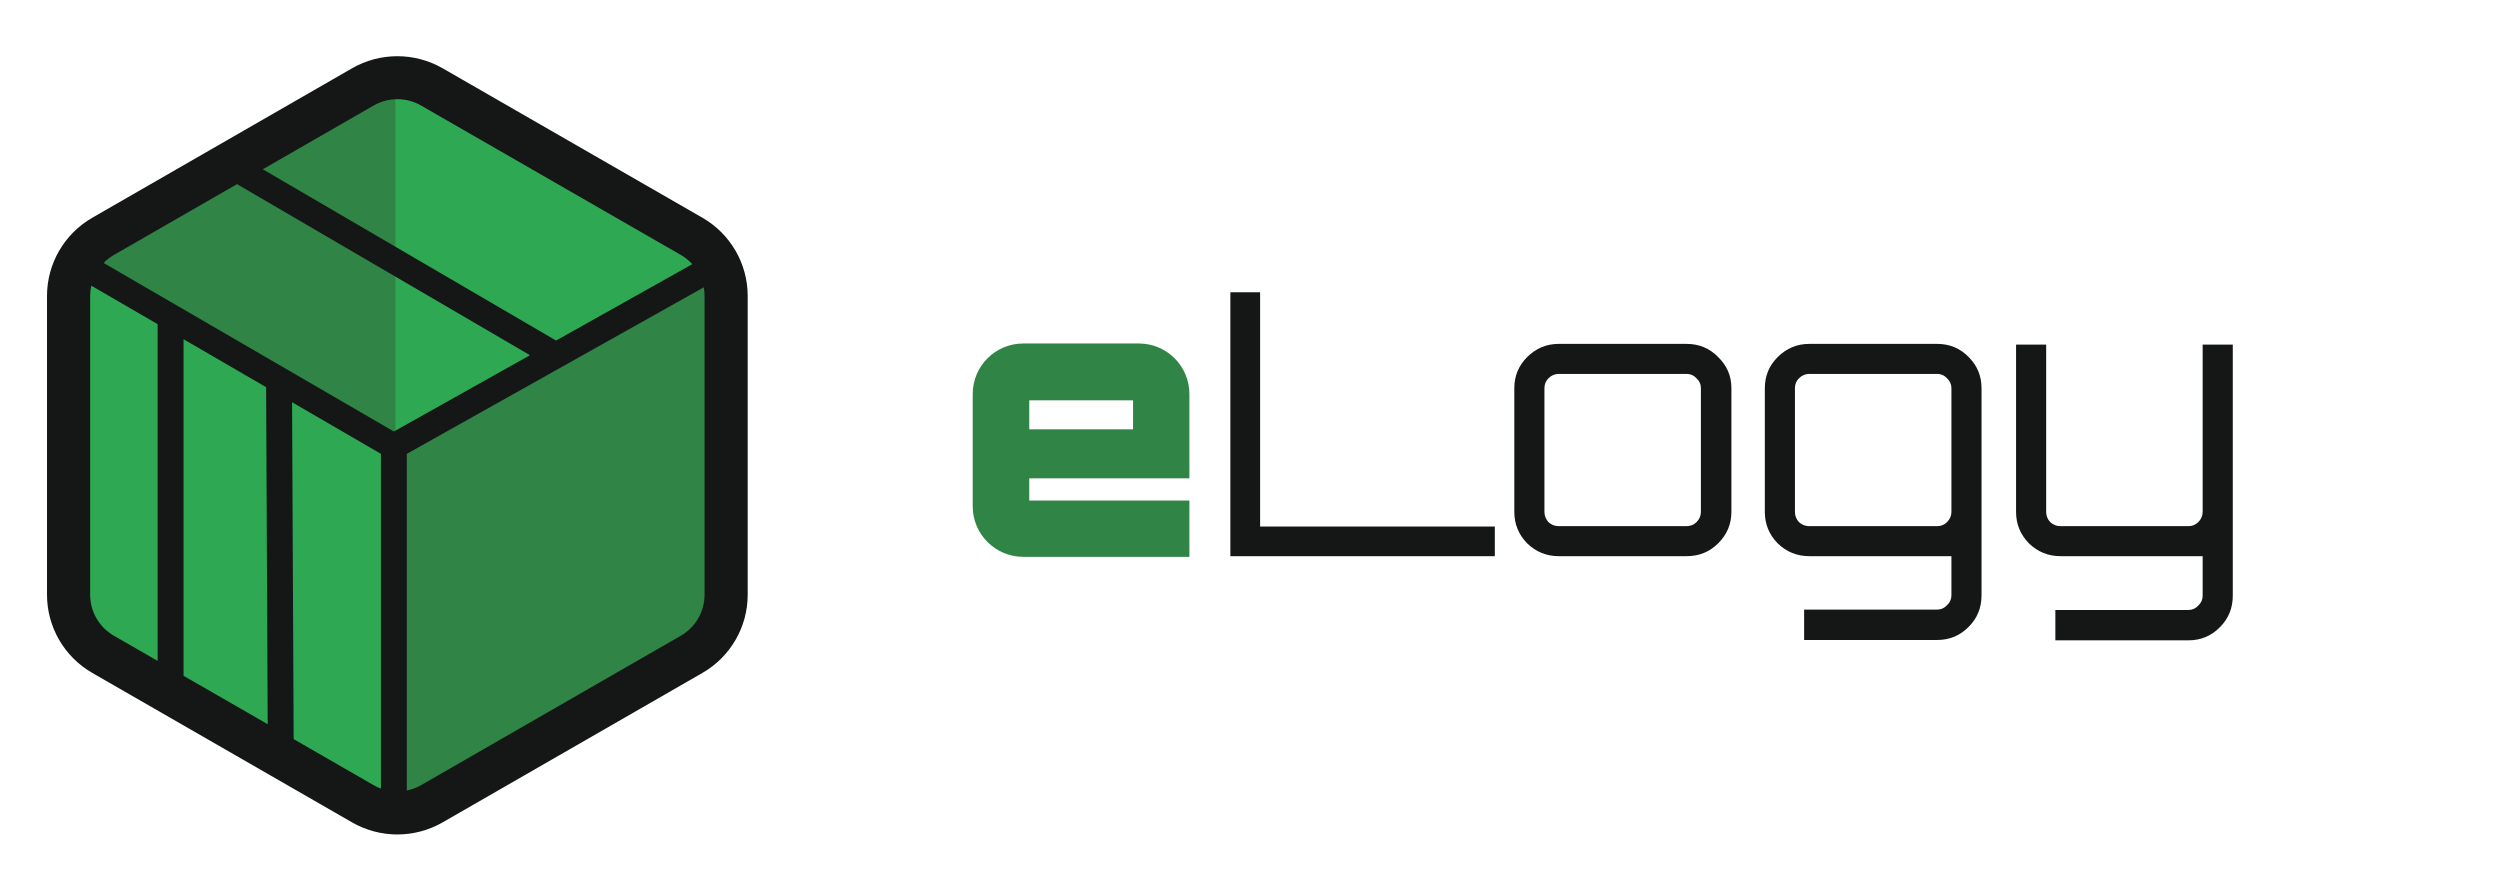 <svg xmlns="http://www.w3.org/2000/svg" width="132" height="47" viewBox="0 0 132 47" fill="none"><path d="M3.246 13.447L20.111 23.102L20.553 43.54L3.246 33.09V13.447Z" fill="#2EA853"></path><path d="M37.758 13.29L20.367 23.6L20.72 42.611L37.758 32.817V13.29Z" fill="#2F8446"></path><path d="M20.863 3.707L20.763 23.567L37.702 13.291L20.863 3.707Z" fill="#2EA853"></path><path d="M20.877 23.427V3.541L3.892 13.21L20.877 23.427Z" fill="#2F8446"></path><path fill-rule="evenodd" clip-rule="evenodd" d="M19.727 41.456C19.852 41.527 19.981 41.587 20.113 41.636V23.963L15.421 21.238L15.505 39.026L19.727 41.456ZM14.051 20.443L9.691 17.911L9.691 35.682L14.134 38.238L14.051 20.443ZM8.324 17.117L4.819 15.082C4.78 15.258 4.76 15.439 4.76 15.624V31.404C4.76 32.295 5.237 33.12 6.013 33.566L8.324 34.895L8.324 17.117ZM5.469 13.883C5.628 13.72 5.81 13.578 6.013 13.462L12.514 9.722L27.982 18.754L20.797 22.784L5.469 13.883ZM29.361 17.981L13.875 8.938L19.727 5.572C20.503 5.126 21.458 5.126 22.233 5.572L35.948 13.462C36.177 13.593 36.38 13.758 36.552 13.948L29.361 17.981ZM37.159 15.17L21.48 23.963V41.74C21.741 41.687 21.995 41.592 22.233 41.456L35.948 33.566C36.723 33.12 37.2 32.295 37.2 31.404V15.624C37.2 15.47 37.186 15.318 37.159 15.17ZM23.372 43.421C21.892 44.273 20.068 44.273 18.588 43.421L4.874 35.531C3.394 34.68 2.482 33.106 2.482 31.404V15.624C2.482 13.921 3.394 12.347 4.874 11.496L18.588 3.606C20.068 2.755 21.892 2.755 23.372 3.606L37.087 11.496C38.567 12.347 39.478 13.921 39.478 15.624V31.404C39.478 33.106 38.567 34.68 37.087 35.531L23.372 43.421Z" fill="#151716"></path><path fill-rule="evenodd" clip-rule="evenodd" d="M64.963 15.432V29.366H78.927V27.8H66.534V15.432H64.963ZM89.052 18.157H82.302C81.656 18.157 81.1 18.389 80.634 18.853C80.182 19.304 79.956 19.851 79.956 20.495V27.027C79.956 27.672 80.182 28.226 80.634 28.689C81.1 29.14 81.656 29.366 82.302 29.366H89.052C89.711 29.366 90.267 29.14 90.719 28.689C91.185 28.226 91.418 27.672 91.418 27.027V20.495C91.418 19.851 91.185 19.304 90.719 18.853C90.267 18.389 89.711 18.157 89.052 18.157ZM82.302 19.742H89.052C89.258 19.742 89.433 19.819 89.575 19.974C89.73 20.116 89.808 20.289 89.808 20.495V27.027C89.808 27.234 89.73 27.414 89.575 27.569C89.433 27.71 89.258 27.781 89.052 27.781H82.302C82.095 27.781 81.914 27.71 81.759 27.569C81.617 27.414 81.546 27.234 81.546 27.027V20.495C81.546 20.289 81.617 20.116 81.759 19.974C81.914 19.819 82.095 19.742 82.302 19.742ZM104.625 31.433C104.625 32.091 104.399 32.645 103.947 33.096C103.494 33.559 102.938 33.791 102.279 33.791H95.258V32.187H102.279C102.486 32.187 102.66 32.11 102.802 31.955C102.957 31.814 103.035 31.64 103.035 31.433V29.366H95.529C94.883 29.366 94.327 29.14 93.861 28.689C93.409 28.226 93.183 27.672 93.183 27.027V20.495C93.183 19.851 93.409 19.304 93.861 18.853C94.327 18.389 94.883 18.157 95.529 18.157H102.279C102.938 18.157 103.494 18.389 103.947 18.853C104.399 19.304 104.625 19.851 104.625 20.495V31.433ZM95.529 27.781H102.279C102.486 27.781 102.66 27.71 102.802 27.569C102.957 27.414 103.035 27.234 103.035 27.027V20.495C103.035 20.289 102.957 20.116 102.802 19.974C102.66 19.819 102.486 19.742 102.279 19.742H95.529C95.323 19.742 95.141 19.819 94.986 19.974C94.844 20.116 94.773 20.289 94.773 20.495V27.027C94.773 27.234 94.844 27.414 94.986 27.569C95.141 27.71 95.323 27.781 95.529 27.781ZM117.212 33.115C117.664 32.664 117.891 32.11 117.891 31.453V18.196H116.3V27.027C116.3 27.234 116.223 27.414 116.068 27.569C115.925 27.71 115.751 27.781 115.544 27.781H108.795C108.588 27.781 108.407 27.71 108.252 27.569C108.109 27.414 108.038 27.234 108.038 27.027V18.196H106.448V27.027C106.448 27.672 106.674 28.226 107.127 28.689C107.592 29.14 108.148 29.366 108.795 29.366H116.3V31.453C116.3 31.659 116.223 31.833 116.068 31.975C115.925 32.129 115.751 32.207 115.544 32.207H108.523V33.81H115.544C116.203 33.81 116.759 33.579 117.212 33.115Z" fill="#151716"></path><path fill-rule="evenodd" clip-rule="evenodd" d="M54.027 18.136C52.554 18.136 51.359 19.33 51.359 20.803V26.733C51.359 28.206 52.554 29.401 54.027 29.401H62.8V26.427H54.345V25.255H62.8V20.803C62.8 19.33 61.606 18.136 60.133 18.136H54.027ZM54.345 21.137H59.825V22.669H54.345V21.137Z" fill="#2F8446"></path></svg>